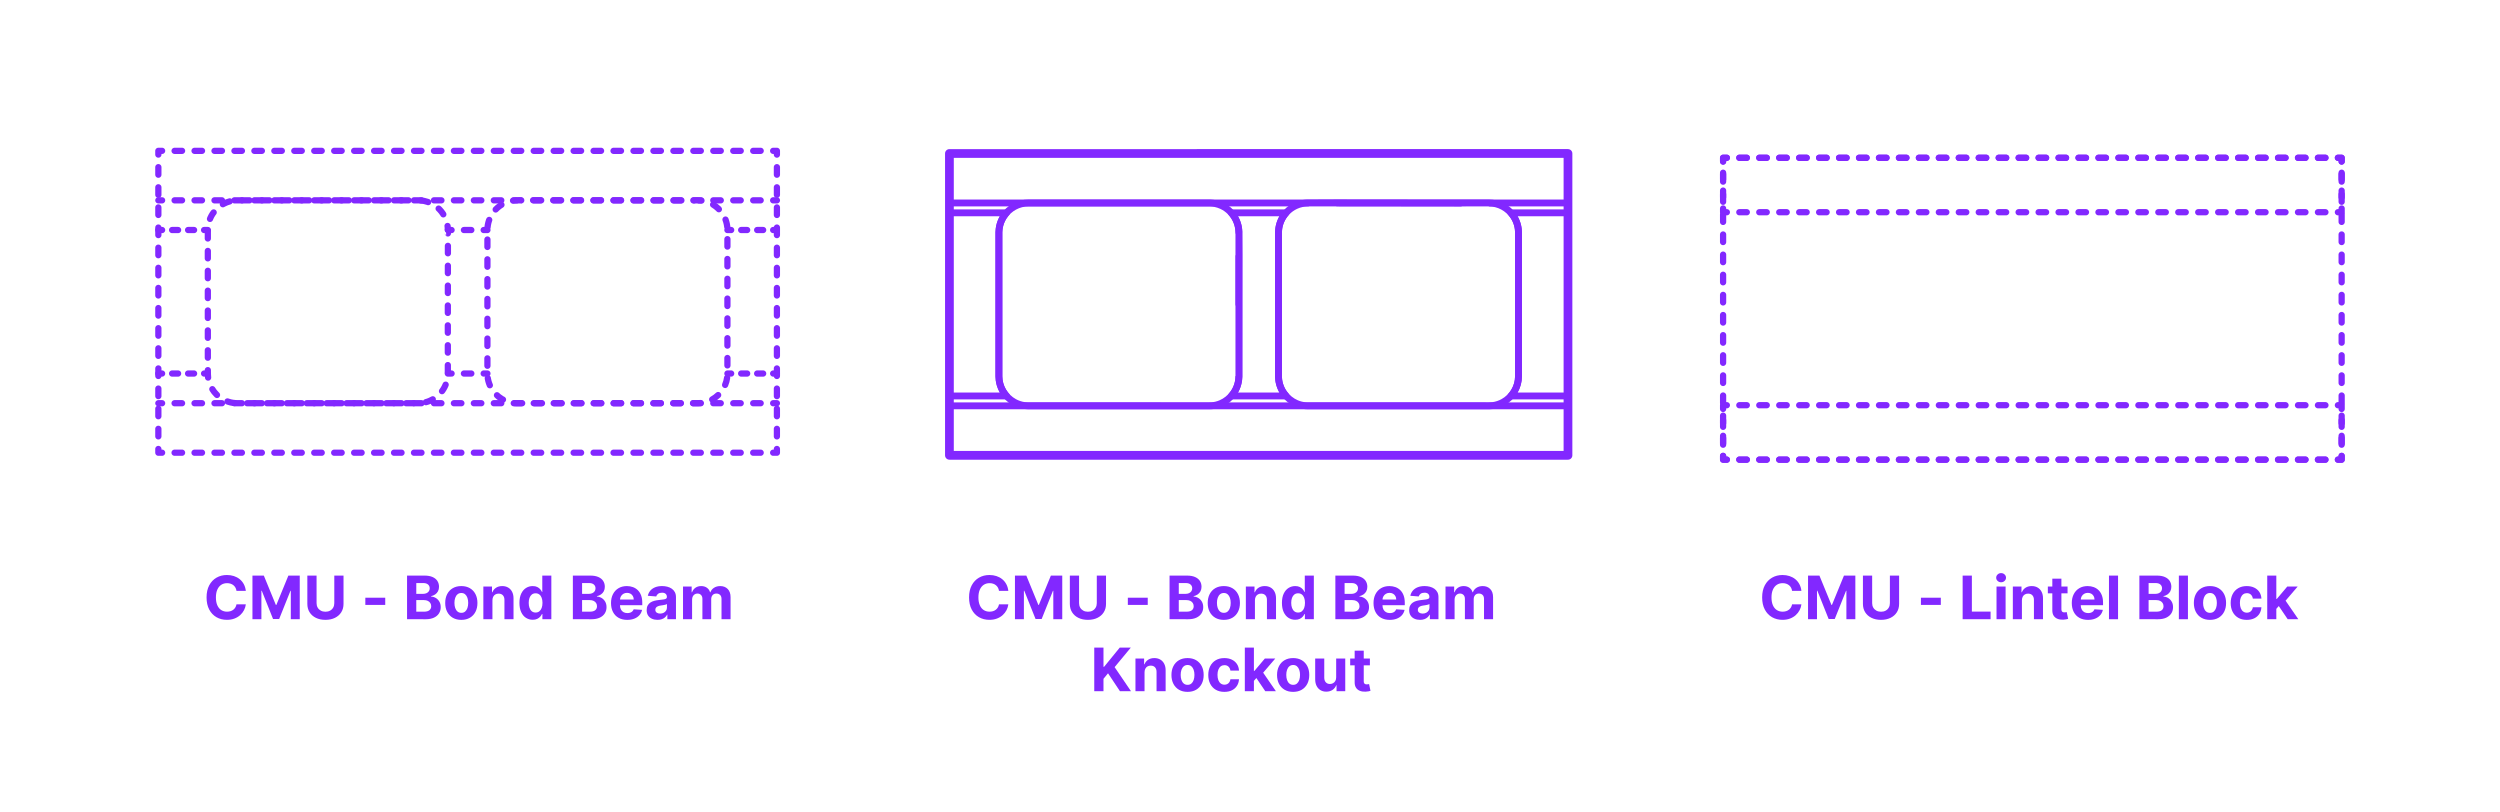 <?xml version="1.0" encoding="utf-8"?>
<!-- Generator: Adobe Illustrator 27.5.0, SVG Export Plug-In . SVG Version: 6.00 Build 0)  -->
<!DOCTYPE svg PUBLIC "-//W3C//DTD SVG 1.1//EN" "http://www.w3.org/Graphics/SVG/1.1/DTD/svg11.dtd">
<svg version="1.1" xmlns:x="http://ns.adobe.com/Extensibility/1.0/" xmlns:i="http://ns.adobe.com/AdobeIllustrator/10.0/" xmlns:graph="http://ns.adobe.com/Graphs/1.0/"
	 xmlns="http://www.w3.org/2000/svg" xmlns:xlink="http://www.w3.org/1999/xlink" x="0px" y="0px" width="1000px" height="325px"
	 viewBox="0 0 1000 325" enable-background="new 0 0 1000 325" xml:space="preserve">
<g id="FILL-BACKGROUND">
	<rect x="0" y="0" fill="#FFFFFF" width="1000" height="325"/>
</g>
<g id="N-TEXT">
	<g id="MTEXT_00000135651350706816095720000000661431915504655256_">
		<g>
			<g>
				<g>
					<path fill="#8228FF" d="M98.331,236.348h-3.733c-0.068-0.483-0.208-0.913-0.417-1.291c-0.21-0.378-0.48-0.7-0.81-0.967
						c-0.33-0.267-0.709-0.472-1.138-0.614c-0.429-0.142-0.894-0.213-1.394-0.213c-0.903,0-1.69,0.223-2.361,0.669
						c-0.67,0.446-1.19,1.094-1.56,1.943c-0.37,0.85-0.554,1.879-0.554,3.09c0,1.244,0.186,2.29,0.558,3.136
						s0.894,1.486,1.564,1.917c0.67,0.432,1.446,0.648,2.327,0.648c0.495,0,0.953-0.065,1.376-0.196
						c0.423-0.13,0.8-0.322,1.129-0.575s0.604-0.561,0.822-0.925c0.219-0.363,0.371-0.778,0.456-1.244l3.733,0.017
						c-0.097,0.801-0.336,1.572-0.72,2.314c-0.383,0.741-0.897,1.403-1.542,1.986c-0.645,0.582-1.412,1.042-2.301,1.38
						s-1.894,0.507-3.013,0.507c-1.557,0-2.947-0.353-4.172-1.057c-1.225-0.704-2.19-1.724-2.897-3.06
						c-0.708-1.335-1.061-2.952-1.061-4.849c0-1.904,0.358-3.523,1.074-4.858c0.716-1.335,1.688-2.354,2.915-3.055
						c1.228-0.702,2.608-1.053,4.142-1.053c1.011,0,1.95,0.142,2.817,0.426c0.866,0.284,1.635,0.698,2.305,1.24
						s1.217,1.206,1.641,1.99C97.94,234.439,98.211,235.337,98.331,236.348z"/>
					<path fill="#8228FF" d="M100.981,230.237h4.551l4.807,11.728h0.205l4.807-11.728h4.551v17.455h-3.58v-11.361h-0.145
						l-4.517,11.275h-2.438l-4.517-11.318h-0.145v11.403h-3.58V230.237z"/>
					<path fill="#8228FF" d="M133.717,230.237h3.69v11.335c0,1.272-0.303,2.386-0.908,3.341s-1.45,1.697-2.536,2.229
						s-2.35,0.797-3.792,0.797c-1.449,0-2.716-0.266-3.801-0.797s-1.929-1.274-2.531-2.229s-0.903-2.068-0.903-3.341v-11.335h3.69
						v11.02c0,0.665,0.146,1.256,0.439,1.772c0.292,0.517,0.706,0.923,1.24,1.219c0.534,0.296,1.156,0.443,1.867,0.443
						c0.716,0,1.339-0.147,1.871-0.443c0.531-0.295,0.943-0.702,1.236-1.219c0.292-0.517,0.439-1.108,0.439-1.772V230.237z"/>
					<path fill="#8228FF" d="M154.094,239.084v2.881h-7.96v-2.881H154.094z"/>
					<path fill="#8228FF" d="M162.822,247.692v-17.455h6.989c1.284,0,2.355,0.19,3.213,0.571c0.858,0.38,1.503,0.907,1.935,1.581
						s0.648,1.448,0.648,2.323c0,0.682-0.137,1.28-0.409,1.794c-0.273,0.514-0.646,0.935-1.121,1.261
						c-0.475,0.327-1.016,0.558-1.624,0.695v0.17c0.665,0.028,1.288,0.216,1.871,0.562c0.582,0.347,1.055,0.831,1.419,1.453
						s0.545,1.362,0.545,2.22c0,0.926-0.229,1.751-0.686,2.476c-0.458,0.725-1.132,1.297-2.024,1.717
						c-0.892,0.421-1.992,0.631-3.298,0.631H162.822z M166.512,237.542h2.736c0.505,0,0.956-0.09,1.351-0.269
						c0.395-0.179,0.708-0.433,0.938-0.763s0.345-0.725,0.345-1.185c0-0.63-0.223-1.139-0.669-1.525
						c-0.446-0.386-1.078-0.58-1.896-0.58h-2.804V237.542z M166.512,244.675h3.008c1.028,0,1.778-0.197,2.25-0.592
						s0.708-0.922,0.708-1.581c0-0.483-0.117-0.909-0.35-1.278c-0.233-0.369-0.564-0.659-0.993-0.869
						c-0.429-0.21-0.939-0.315-1.53-0.315h-3.094V244.675z"/>
					<path fill="#8228FF" d="M184.529,247.948c-1.324,0-2.467-0.283-3.431-0.848c-0.963-0.565-1.706-1.355-2.229-2.369
						c-0.523-1.015-0.784-2.192-0.784-3.533c0-1.353,0.261-2.536,0.784-3.55c0.522-1.014,1.266-1.804,2.229-2.37
						c0.963-0.565,2.106-0.848,3.431-0.848c1.324,0,2.467,0.283,3.43,0.848c0.963,0.565,1.706,1.355,2.229,2.37
						c0.522,1.014,0.784,2.197,0.784,3.55c0,1.341-0.261,2.518-0.784,3.533c-0.523,1.014-1.266,1.804-2.229,2.369
						C186.996,247.665,185.853,247.948,184.529,247.948z M184.546,245.135c0.602,0,1.105-0.172,1.508-0.516s0.709-0.814,0.916-1.411
						c0.208-0.597,0.312-1.275,0.312-2.037c0-0.761-0.104-1.44-0.312-2.037c-0.207-0.597-0.513-1.068-0.916-1.415
						c-0.403-0.346-0.906-0.52-1.508-0.52c-0.608,0-1.118,0.174-1.53,0.52c-0.412,0.347-0.722,0.818-0.929,1.415
						c-0.208,0.596-0.311,1.275-0.311,2.037c0,0.762,0.104,1.44,0.311,2.037s0.517,1.067,0.929,1.411
						C183.428,244.963,183.938,245.135,184.546,245.135z"/>
					<path fill="#8228FF" d="M196.972,240.124v7.568h-3.631v-13.091h3.46v2.31h0.153c0.29-0.761,0.775-1.365,1.458-1.811
						c0.682-0.446,1.508-0.669,2.48-0.669c0.909,0,1.702,0.199,2.378,0.597c0.676,0.397,1.202,0.964,1.577,1.7
						s0.562,1.612,0.562,2.629v8.335h-3.631v-7.688c0.006-0.801-0.199-1.428-0.613-1.879c-0.415-0.452-0.986-0.677-1.713-0.677
						c-0.489,0-0.919,0.105-1.291,0.315c-0.372,0.21-0.662,0.516-0.87,0.917C197.084,239.08,196.978,239.561,196.972,240.124z"/>
					<path fill="#8228FF" d="M213.088,247.905c-0.995,0-1.894-0.257-2.698-0.771s-1.44-1.273-1.909-2.276
						c-0.469-1.002-0.703-2.234-0.703-3.694c0-1.5,0.242-2.749,0.725-3.746c0.483-0.998,1.126-1.745,1.93-2.242
						c0.804-0.497,1.686-0.746,2.646-0.746c0.733,0,1.345,0.124,1.837,0.371c0.491,0.247,0.889,0.554,1.193,0.92
						c0.304,0.367,0.536,0.726,0.695,1.078h0.111v-6.562h3.622v17.455h-3.58v-2.097h-0.153c-0.17,0.364-0.411,0.723-0.72,1.078
						c-0.31,0.355-0.71,0.649-1.202,0.882C214.391,247.789,213.792,247.905,213.088,247.905z M214.239,245.016
						c0.585,0,1.081-0.16,1.487-0.481c0.406-0.321,0.719-0.771,0.938-1.351c0.219-0.58,0.328-1.259,0.328-2.037
						s-0.108-1.455-0.324-2.028c-0.216-0.574-0.528-1.017-0.938-1.33c-0.409-0.312-0.906-0.469-1.491-0.469
						c-0.597,0-1.1,0.162-1.509,0.486c-0.409,0.324-0.719,0.772-0.929,1.347c-0.21,0.574-0.315,1.238-0.315,1.994
						c0,0.761,0.106,1.433,0.32,2.016c0.213,0.583,0.522,1.037,0.929,1.364S213.642,245.016,214.239,245.016z"/>
					<path fill="#8228FF" d="M229.145,247.692v-17.455h6.989c1.284,0,2.355,0.19,3.213,0.571c0.858,0.38,1.503,0.907,1.935,1.581
						s0.648,1.448,0.648,2.323c0,0.682-0.137,1.28-0.409,1.794c-0.273,0.514-0.646,0.935-1.121,1.261
						c-0.475,0.327-1.016,0.558-1.624,0.695v0.17c0.665,0.028,1.288,0.216,1.871,0.562c0.582,0.347,1.055,0.831,1.419,1.453
						s0.545,1.362,0.545,2.22c0,0.926-0.229,1.751-0.686,2.476c-0.458,0.725-1.132,1.297-2.024,1.717
						c-0.892,0.421-1.992,0.631-3.298,0.631H229.145z M232.835,237.542h2.736c0.505,0,0.956-0.09,1.351-0.269
						c0.395-0.179,0.708-0.433,0.938-0.763s0.345-0.725,0.345-1.185c0-0.63-0.223-1.139-0.669-1.525
						c-0.446-0.386-1.078-0.58-1.896-0.58h-2.804V237.542z M232.835,244.675h3.008c1.028,0,1.778-0.197,2.25-0.592
						s0.708-0.922,0.708-1.581c0-0.483-0.117-0.909-0.35-1.278c-0.233-0.369-0.564-0.659-0.993-0.869
						c-0.429-0.21-0.939-0.315-1.53-0.315h-3.094V244.675z"/>
					<path fill="#8228FF" d="M250.903,247.948c-1.346,0-2.504-0.274-3.473-0.823s-1.715-1.327-2.237-2.335
						c-0.523-1.009-0.784-2.203-0.784-3.584c0-1.347,0.261-2.528,0.784-3.545c0.522-1.017,1.26-1.81,2.211-2.378
						c0.952-0.568,2.07-0.852,3.354-0.852c0.863,0,1.669,0.138,2.416,0.413c0.747,0.276,1.4,0.689,1.96,1.24
						c0.56,0.551,0.996,1.243,1.308,2.075c0.312,0.833,0.469,1.806,0.469,2.919v0.997h-11.054v-2.25h7.637
						c0-0.522-0.114-0.985-0.341-1.389c-0.227-0.403-0.541-0.72-0.941-0.95c-0.401-0.23-0.865-0.345-1.394-0.345
						c-0.551,0-1.039,0.126-1.462,0.379s-0.754,0.591-0.993,1.014s-0.361,0.894-0.367,1.411v2.139c0,0.647,0.121,1.208,0.362,1.679
						c0.242,0.472,0.584,0.835,1.027,1.091c0.443,0.255,0.968,0.383,1.577,0.383c0.403,0,0.772-0.057,1.108-0.17
						c0.335-0.114,0.622-0.284,0.861-0.511c0.238-0.228,0.42-0.506,0.545-0.835l3.358,0.222c-0.17,0.807-0.519,1.51-1.044,2.109
						c-0.526,0.6-1.202,1.065-2.029,1.398C252.936,247.781,251.982,247.948,250.903,247.948z"/>
					<path fill="#8228FF" d="M263.014,247.939c-0.835,0-1.58-0.146-2.233-0.439s-1.169-0.727-1.547-1.304s-0.566-1.297-0.566-2.161
						c0-0.727,0.133-1.338,0.4-1.833c0.267-0.494,0.631-0.892,1.091-1.193c0.46-0.301,0.984-0.529,1.572-0.682
						c0.588-0.153,1.206-0.261,1.854-0.324c0.761-0.08,1.375-0.155,1.841-0.226c0.466-0.071,0.804-0.177,1.014-0.319
						c0.21-0.142,0.315-0.352,0.315-0.631v-0.051c0-0.54-0.169-0.958-0.507-1.253c-0.338-0.295-0.817-0.443-1.436-0.443
						c-0.653,0-1.173,0.144-1.56,0.431c-0.386,0.287-0.642,0.646-0.767,1.078l-3.358-0.273c0.17-0.795,0.506-1.484,1.006-2.067
						c0.5-0.582,1.146-1.031,1.939-1.347c0.792-0.315,1.711-0.473,2.757-0.473c0.728,0,1.425,0.085,2.092,0.255
						s1.262,0.435,1.781,0.793c0.52,0.358,0.931,0.817,1.231,1.376c0.301,0.56,0.452,1.229,0.452,2.007v8.83h-3.443v-1.815h-0.103
						c-0.21,0.409-0.491,0.769-0.844,1.078c-0.352,0.31-0.775,0.551-1.27,0.725C264.232,247.853,263.662,247.939,263.014,247.939z
						 M264.054,245.434c0.534,0,1.005-0.107,1.415-0.32s0.73-0.501,0.963-0.865c0.233-0.363,0.349-0.775,0.349-1.236v-1.389
						c-0.114,0.074-0.269,0.141-0.464,0.201c-0.196,0.06-0.417,0.113-0.661,0.162s-0.489,0.091-0.733,0.128s-0.466,0.07-0.665,0.098
						c-0.426,0.062-0.798,0.162-1.117,0.298c-0.318,0.136-0.565,0.319-0.741,0.549c-0.176,0.23-0.264,0.516-0.264,0.857
						c0,0.494,0.18,0.871,0.541,1.129C263.038,245.304,263.497,245.434,264.054,245.434z"/>
					<path fill="#8228FF" d="M273.207,247.692v-13.091h3.46v2.31h0.153c0.273-0.767,0.727-1.372,1.364-1.815
						c0.636-0.443,1.397-0.665,2.284-0.665c0.897,0,1.662,0.223,2.292,0.669c0.63,0.446,1.051,1.05,1.261,1.811h0.136
						c0.267-0.75,0.751-1.351,1.453-1.803s1.533-0.677,2.493-0.677c1.222,0,2.214,0.388,2.979,1.163
						c0.764,0.776,1.146,1.874,1.146,3.294v8.804h-3.622v-8.088c0-0.728-0.193-1.273-0.58-1.637
						c-0.387-0.363-0.87-0.545-1.449-0.545c-0.659,0-1.173,0.209-1.542,0.626s-0.554,0.967-0.554,1.649v7.994h-3.52v-8.165
						c0-0.642-0.183-1.154-0.55-1.534c-0.366-0.381-0.848-0.571-1.444-0.571c-0.404,0-0.766,0.101-1.087,0.303
						s-0.575,0.483-0.763,0.844s-0.281,0.783-0.281,1.266v7.858H273.207z"/>
				</g>
			</g>
		</g>
	</g>
	<g id="MTEXT_00000136381657153148203640000004613477790555317911_">
		<g>
			<g>
				<g>
					<path fill="#8228FF" d="M720.566,236.348h-3.733c-0.068-0.483-0.208-0.913-0.417-1.291c-0.21-0.378-0.48-0.7-0.81-0.967
						c-0.33-0.267-0.709-0.472-1.138-0.614c-0.429-0.142-0.894-0.213-1.394-0.213c-0.903,0-1.69,0.223-2.361,0.669
						c-0.67,0.446-1.19,1.094-1.56,1.943c-0.37,0.85-0.554,1.879-0.554,3.09c0,1.244,0.186,2.29,0.558,3.136
						s0.894,1.486,1.564,1.917c0.67,0.432,1.446,0.648,2.327,0.648c0.495,0,0.953-0.065,1.376-0.196
						c0.423-0.13,0.8-0.322,1.129-0.575s0.604-0.561,0.822-0.925c0.219-0.363,0.371-0.778,0.456-1.244l3.733,0.017
						c-0.097,0.801-0.336,1.572-0.72,2.314c-0.383,0.741-0.897,1.403-1.542,1.986c-0.645,0.582-1.412,1.042-2.301,1.38
						s-1.894,0.507-3.013,0.507c-1.557,0-2.947-0.353-4.172-1.057c-1.225-0.704-2.19-1.724-2.897-3.06
						c-0.708-1.335-1.061-2.952-1.061-4.849c0-1.904,0.358-3.523,1.074-4.858c0.716-1.335,1.688-2.354,2.915-3.055
						c1.228-0.702,2.608-1.053,4.142-1.053c1.011,0,1.95,0.142,2.817,0.426c0.866,0.284,1.635,0.698,2.305,1.24
						s1.217,1.206,1.641,1.99C720.176,234.439,720.447,235.337,720.566,236.348z"/>
					<path fill="#8228FF" d="M723.217,230.237h4.551l4.807,11.728h0.205l4.807-11.728h4.551v17.455h-3.58v-11.361h-0.145
						l-4.517,11.275h-2.438l-4.517-11.318h-0.145v11.403h-3.58V230.237z"/>
					<path fill="#8228FF" d="M755.953,230.237h3.69v11.335c0,1.272-0.303,2.386-0.908,3.341s-1.45,1.697-2.536,2.229
						s-2.35,0.797-3.792,0.797c-1.449,0-2.716-0.266-3.801-0.797s-1.929-1.274-2.531-2.229s-0.903-2.068-0.903-3.341v-11.335h3.69
						v11.02c0,0.665,0.146,1.256,0.439,1.772c0.292,0.517,0.706,0.923,1.24,1.219c0.534,0.296,1.156,0.443,1.867,0.443
						c0.716,0,1.339-0.147,1.871-0.443c0.531-0.295,0.943-0.702,1.236-1.219c0.292-0.517,0.439-1.108,0.439-1.772V230.237z"/>
					<path fill="#8228FF" d="M776.33,239.084v2.881h-7.96v-2.881H776.33z"/>
					<path fill="#8228FF" d="M785.058,247.692v-17.455h3.69v14.412h7.483v3.042H785.058z"/>
					<path fill="#8228FF" d="M800.44,232.914c-0.54,0-1.003-0.179-1.389-0.537c-0.387-0.358-0.58-0.79-0.58-1.295
						c0-0.505,0.193-0.939,0.58-1.3c0.386-0.361,0.847-0.541,1.381-0.541c0.545,0,1.01,0.179,1.393,0.537
						c0.384,0.358,0.576,0.79,0.576,1.295c0,0.505-0.192,0.939-0.576,1.299C801.442,232.733,800.98,232.914,800.44,232.914z
						 M798.608,247.692v-13.091h3.631v13.091H798.608z"/>
					<path fill="#8228FF" d="M808.767,240.124v7.568h-3.631v-13.091h3.46v2.31h0.153c0.29-0.761,0.775-1.365,1.458-1.811
						c0.682-0.446,1.508-0.669,2.48-0.669c0.909,0,1.702,0.199,2.378,0.597c0.676,0.397,1.202,0.964,1.577,1.7
						s0.562,1.612,0.562,2.629v8.335h-3.631v-7.688c0.006-0.801-0.199-1.428-0.613-1.879c-0.415-0.452-0.986-0.677-1.713-0.677
						c-0.489,0-0.919,0.105-1.291,0.315c-0.372,0.21-0.662,0.516-0.87,0.917C808.879,239.08,808.772,239.561,808.767,240.124z"/>
					<path fill="#8228FF" d="M827.022,234.601v2.727h-7.884v-2.727H827.022z M820.929,231.465h3.63v12.204
						c0,0.335,0.051,0.596,0.153,0.78c0.103,0.185,0.246,0.314,0.431,0.388s0.399,0.111,0.644,0.111c0.17,0,0.341-0.016,0.511-0.047
						s0.301-0.056,0.392-0.073l0.571,2.702c-0.182,0.057-0.438,0.124-0.767,0.201c-0.33,0.077-0.73,0.124-1.202,0.141
						c-0.875,0.034-1.641-0.083-2.297-0.35s-1.166-0.682-1.53-1.244s-0.542-1.273-0.537-2.131V231.465z"/>
					<path fill="#8228FF" d="M835.212,247.948c-1.346,0-2.504-0.274-3.473-0.823s-1.715-1.327-2.237-2.335
						c-0.523-1.009-0.784-2.203-0.784-3.584c0-1.347,0.261-2.528,0.784-3.545c0.522-1.017,1.26-1.81,2.211-2.378
						c0.952-0.568,2.07-0.852,3.354-0.852c0.863,0,1.669,0.138,2.416,0.413c0.747,0.276,1.4,0.689,1.96,1.24
						c0.56,0.551,0.996,1.243,1.308,2.075c0.312,0.833,0.469,1.806,0.469,2.919v0.997h-11.054v-2.25h7.637
						c0-0.522-0.114-0.985-0.341-1.389c-0.227-0.403-0.541-0.72-0.941-0.95c-0.401-0.23-0.865-0.345-1.394-0.345
						c-0.551,0-1.039,0.126-1.462,0.379s-0.754,0.591-0.993,1.014s-0.361,0.894-0.367,1.411v2.139c0,0.647,0.121,1.208,0.362,1.679
						c0.242,0.472,0.584,0.835,1.027,1.091c0.443,0.255,0.968,0.383,1.577,0.383c0.403,0,0.772-0.057,1.108-0.17
						c0.335-0.114,0.622-0.284,0.861-0.511c0.238-0.228,0.42-0.506,0.545-0.835l3.358,0.222c-0.17,0.807-0.519,1.51-1.044,2.109
						c-0.526,0.6-1.202,1.065-2.029,1.398C837.245,247.781,836.292,247.948,835.212,247.948z"/>
					<path fill="#8228FF" d="M847.221,230.237v17.455h-3.631v-17.455H847.221z"/>
					<path fill="#8228FF" d="M855.752,247.692v-17.455h6.989c1.284,0,2.355,0.19,3.213,0.571c0.858,0.38,1.503,0.907,1.935,1.581
						s0.648,1.448,0.648,2.323c0,0.682-0.137,1.28-0.409,1.794c-0.273,0.514-0.646,0.935-1.121,1.261
						c-0.475,0.327-1.016,0.558-1.624,0.695v0.17c0.665,0.028,1.288,0.216,1.871,0.562c0.582,0.347,1.055,0.831,1.419,1.453
						s0.545,1.362,0.545,2.22c0,0.926-0.229,1.751-0.686,2.476c-0.458,0.725-1.132,1.297-2.024,1.717
						c-0.892,0.421-1.992,0.631-3.298,0.631H855.752z M859.443,237.542h2.736c0.505,0,0.956-0.09,1.351-0.269
						c0.395-0.179,0.708-0.433,0.938-0.763s0.345-0.725,0.345-1.185c0-0.63-0.223-1.139-0.669-1.525
						c-0.446-0.386-1.078-0.58-1.896-0.58h-2.804V237.542z M859.443,244.675h3.008c1.028,0,1.778-0.197,2.25-0.592
						s0.708-0.922,0.708-1.581c0-0.483-0.117-0.909-0.35-1.278c-0.233-0.369-0.564-0.659-0.993-0.869
						c-0.429-0.21-0.939-0.315-1.53-0.315h-3.094V244.675z"/>
					<path fill="#8228FF" d="M875.175,230.237v17.455h-3.631v-17.455H875.175z"/>
					<path fill="#8228FF" d="M883.988,247.948c-1.324,0-2.467-0.283-3.431-0.848c-0.963-0.565-1.706-1.355-2.229-2.369
						c-0.523-1.015-0.784-2.192-0.784-3.533c0-1.353,0.261-2.536,0.784-3.55c0.522-1.014,1.266-1.804,2.229-2.37
						c0.963-0.565,2.106-0.848,3.431-0.848c1.324,0,2.467,0.283,3.43,0.848c0.963,0.565,1.706,1.355,2.229,2.37
						c0.522,1.014,0.784,2.197,0.784,3.55c0,1.341-0.261,2.518-0.784,3.533c-0.523,1.014-1.266,1.804-2.229,2.369
						C886.455,247.665,885.312,247.948,883.988,247.948z M884.005,245.135c0.602,0,1.105-0.172,1.508-0.516s0.709-0.814,0.916-1.411
						c0.208-0.597,0.312-1.275,0.312-2.037c0-0.761-0.104-1.44-0.312-2.037c-0.207-0.597-0.513-1.068-0.916-1.415
						c-0.403-0.346-0.906-0.52-1.508-0.52c-0.608,0-1.118,0.174-1.53,0.52c-0.412,0.347-0.722,0.818-0.929,1.415
						c-0.208,0.596-0.311,1.275-0.311,2.037c0,0.762,0.104,1.44,0.311,2.037s0.517,1.067,0.929,1.411
						C882.887,244.963,883.396,245.135,884.005,245.135z"/>
					<path fill="#8228FF" d="M898.715,247.948c-1.341,0-2.493-0.286-3.456-0.857c-0.963-0.571-1.702-1.365-2.216-2.382
						c-0.515-1.017-0.771-2.188-0.771-3.511c0-1.341,0.26-2.519,0.78-3.533s1.26-1.807,2.22-2.378
						c0.96-0.571,2.102-0.856,3.426-0.856c1.142,0,2.142,0.208,3,0.622s1.537,0.997,2.037,1.747s0.776,1.631,0.827,2.642h-3.426
						c-0.097-0.653-0.351-1.18-0.763-1.581c-0.412-0.4-0.951-0.601-1.615-0.601c-0.562,0-1.053,0.152-1.47,0.456
						c-0.417,0.304-0.743,0.746-0.976,1.326c-0.233,0.58-0.35,1.281-0.35,2.105c0,0.835,0.115,1.545,0.345,2.131
						c0.23,0.585,0.555,1.031,0.976,1.338s0.912,0.46,1.475,0.46c0.415,0,0.789-0.085,1.121-0.255
						c0.333-0.17,0.608-0.419,0.827-0.746s0.362-0.72,0.431-1.181h3.426c-0.057,1-0.328,1.879-0.814,2.638
						c-0.486,0.759-1.155,1.351-2.007,1.777C900.888,247.734,899.879,247.948,898.715,247.948z"/>
					<path fill="#8228FF" d="M906.896,247.692v-17.455h3.631v17.455H906.896z M910.187,243.925l0.008-4.355h0.528l4.193-4.969h4.167
						l-5.633,6.58h-0.861L910.187,243.925z M915.079,247.692l-3.853-5.702l2.42-2.565l5.685,8.267H915.079z"/>
				</g>
			</g>
		</g>
	</g>
	<g id="MTEXT_00000159434841662620091360000015144775680656007612_">
		<g>
			<g>
				<g>
					<path fill="#8228FF" d="M403.331,236.348h-3.733c-0.068-0.483-0.208-0.913-0.417-1.291c-0.21-0.378-0.48-0.7-0.81-0.967
						c-0.33-0.267-0.709-0.472-1.138-0.614c-0.429-0.142-0.894-0.213-1.394-0.213c-0.903,0-1.69,0.223-2.361,0.669
						c-0.67,0.446-1.19,1.094-1.56,1.943c-0.37,0.85-0.554,1.879-0.554,3.09c0,1.244,0.186,2.29,0.558,3.136
						s0.894,1.486,1.564,1.917c0.67,0.432,1.446,0.648,2.327,0.648c0.495,0,0.953-0.065,1.376-0.196
						c0.423-0.13,0.8-0.322,1.129-0.575s0.604-0.561,0.822-0.925c0.219-0.363,0.371-0.778,0.456-1.244l3.733,0.017
						c-0.097,0.801-0.336,1.572-0.72,2.314c-0.383,0.741-0.897,1.403-1.542,1.986c-0.645,0.582-1.412,1.042-2.301,1.38
						s-1.894,0.507-3.013,0.507c-1.557,0-2.947-0.353-4.172-1.057c-1.225-0.704-2.19-1.724-2.897-3.06
						c-0.708-1.335-1.061-2.952-1.061-4.849c0-1.904,0.358-3.523,1.074-4.858c0.716-1.335,1.688-2.354,2.915-3.055
						c1.228-0.702,2.608-1.053,4.142-1.053c1.011,0,1.95,0.142,2.817,0.426c0.866,0.284,1.635,0.698,2.305,1.24
						s1.217,1.206,1.641,1.99C402.94,234.439,403.211,235.337,403.331,236.348z"/>
					<path fill="#8228FF" d="M405.981,230.237h4.551l4.807,11.728h0.205l4.807-11.728h4.551v17.455h-3.58v-11.361h-0.145
						l-4.517,11.275h-2.438l-4.517-11.318h-0.145v11.403h-3.58V230.237z"/>
					<path fill="#8228FF" d="M438.717,230.237h3.69v11.335c0,1.272-0.303,2.386-0.908,3.341s-1.45,1.697-2.536,2.229
						s-2.35,0.797-3.792,0.797c-1.449,0-2.716-0.266-3.801-0.797s-1.929-1.274-2.531-2.229s-0.903-2.068-0.903-3.341v-11.335h3.69
						v11.02c0,0.665,0.146,1.256,0.439,1.772c0.292,0.517,0.706,0.923,1.24,1.219c0.534,0.296,1.156,0.443,1.867,0.443
						c0.716,0,1.339-0.147,1.871-0.443c0.531-0.295,0.943-0.702,1.236-1.219c0.292-0.517,0.439-1.108,0.439-1.772V230.237z"/>
					<path fill="#8228FF" d="M459.094,239.084v2.881h-7.96v-2.881H459.094z"/>
					<path fill="#8228FF" d="M467.822,247.692v-17.455h6.989c1.284,0,2.355,0.19,3.213,0.571c0.858,0.38,1.503,0.907,1.935,1.581
						s0.648,1.448,0.648,2.323c0,0.682-0.137,1.28-0.409,1.794c-0.273,0.514-0.646,0.935-1.121,1.261
						c-0.475,0.327-1.016,0.558-1.624,0.695v0.17c0.665,0.028,1.288,0.216,1.871,0.562c0.582,0.347,1.055,0.831,1.419,1.453
						s0.545,1.362,0.545,2.22c0,0.926-0.229,1.751-0.686,2.476c-0.458,0.725-1.132,1.297-2.024,1.717
						c-0.892,0.421-1.992,0.631-3.298,0.631H467.822z M471.512,237.542h2.736c0.505,0,0.956-0.09,1.351-0.269
						c0.395-0.179,0.708-0.433,0.938-0.763s0.345-0.725,0.345-1.185c0-0.63-0.223-1.139-0.669-1.525
						c-0.446-0.386-1.078-0.58-1.896-0.58h-2.804V237.542z M471.512,244.675h3.008c1.028,0,1.778-0.197,2.25-0.592
						s0.708-0.922,0.708-1.581c0-0.483-0.117-0.909-0.35-1.278c-0.233-0.369-0.564-0.659-0.993-0.869
						c-0.429-0.21-0.939-0.315-1.53-0.315h-3.094V244.675z"/>
					<path fill="#8228FF" d="M489.529,247.948c-1.324,0-2.467-0.283-3.431-0.848c-0.963-0.565-1.706-1.355-2.229-2.369
						c-0.523-1.015-0.784-2.192-0.784-3.533c0-1.353,0.261-2.536,0.784-3.55c0.522-1.014,1.266-1.804,2.229-2.37
						c0.963-0.565,2.106-0.848,3.431-0.848c1.324,0,2.467,0.283,3.43,0.848c0.963,0.565,1.706,1.355,2.229,2.37
						c0.522,1.014,0.784,2.197,0.784,3.55c0,1.341-0.261,2.518-0.784,3.533c-0.523,1.014-1.266,1.804-2.229,2.369
						C491.996,247.665,490.853,247.948,489.529,247.948z M489.546,245.135c0.602,0,1.105-0.172,1.508-0.516s0.709-0.814,0.916-1.411
						c0.208-0.597,0.312-1.275,0.312-2.037c0-0.761-0.104-1.44-0.312-2.037c-0.207-0.597-0.513-1.068-0.916-1.415
						c-0.403-0.346-0.906-0.52-1.508-0.52c-0.608,0-1.118,0.174-1.53,0.52c-0.412,0.347-0.722,0.818-0.929,1.415
						c-0.208,0.596-0.311,1.275-0.311,2.037c0,0.762,0.104,1.44,0.311,2.037s0.517,1.067,0.929,1.411
						C488.428,244.963,488.938,245.135,489.546,245.135z"/>
					<path fill="#8228FF" d="M501.972,240.124v7.568h-3.631v-13.091h3.46v2.31h0.153c0.29-0.761,0.775-1.365,1.458-1.811
						c0.682-0.446,1.508-0.669,2.48-0.669c0.909,0,1.702,0.199,2.378,0.597c0.676,0.397,1.202,0.964,1.577,1.7
						s0.562,1.612,0.562,2.629v8.335h-3.631v-7.688c0.006-0.801-0.199-1.428-0.613-1.879c-0.415-0.452-0.986-0.677-1.713-0.677
						c-0.489,0-0.919,0.105-1.291,0.315c-0.372,0.21-0.662,0.516-0.87,0.917C502.084,239.08,501.978,239.561,501.972,240.124z"/>
					<path fill="#8228FF" d="M518.088,247.905c-0.995,0-1.894-0.257-2.698-0.771s-1.44-1.273-1.909-2.276
						c-0.469-1.002-0.703-2.234-0.703-3.694c0-1.5,0.242-2.749,0.725-3.746c0.483-0.998,1.126-1.745,1.93-2.242
						c0.804-0.497,1.686-0.746,2.646-0.746c0.733,0,1.345,0.124,1.837,0.371c0.491,0.247,0.889,0.554,1.193,0.92
						c0.304,0.367,0.536,0.726,0.695,1.078h0.111v-6.562h3.622v17.455h-3.58v-2.097h-0.153c-0.17,0.364-0.411,0.723-0.72,1.078
						c-0.31,0.355-0.71,0.649-1.202,0.882C519.391,247.789,518.792,247.905,518.088,247.905z M519.239,245.016
						c0.585,0,1.081-0.16,1.487-0.481c0.406-0.321,0.719-0.771,0.938-1.351c0.219-0.58,0.328-1.259,0.328-2.037
						s-0.108-1.455-0.324-2.028c-0.216-0.574-0.528-1.017-0.938-1.33c-0.409-0.312-0.906-0.469-1.491-0.469
						c-0.597,0-1.1,0.162-1.509,0.486c-0.409,0.324-0.719,0.772-0.929,1.347c-0.21,0.574-0.315,1.238-0.315,1.994
						c0,0.761,0.106,1.433,0.32,2.016c0.213,0.583,0.522,1.037,0.929,1.364S518.642,245.016,519.239,245.016z"/>
					<path fill="#8228FF" d="M534.145,247.692v-17.455h6.989c1.284,0,2.355,0.19,3.213,0.571c0.858,0.38,1.503,0.907,1.935,1.581
						s0.648,1.448,0.648,2.323c0,0.682-0.137,1.28-0.409,1.794c-0.273,0.514-0.646,0.935-1.121,1.261
						c-0.475,0.327-1.016,0.558-1.624,0.695v0.17c0.665,0.028,1.288,0.216,1.871,0.562c0.582,0.347,1.055,0.831,1.419,1.453
						s0.545,1.362,0.545,2.22c0,0.926-0.229,1.751-0.686,2.476c-0.458,0.725-1.132,1.297-2.024,1.717
						c-0.892,0.421-1.992,0.631-3.298,0.631H534.145z M537.835,237.542h2.736c0.505,0,0.956-0.09,1.351-0.269
						c0.395-0.179,0.708-0.433,0.938-0.763s0.345-0.725,0.345-1.185c0-0.63-0.223-1.139-0.669-1.525
						c-0.446-0.386-1.078-0.58-1.896-0.58h-2.804V237.542z M537.835,244.675h3.008c1.028,0,1.778-0.197,2.25-0.592
						s0.708-0.922,0.708-1.581c0-0.483-0.117-0.909-0.35-1.278c-0.233-0.369-0.564-0.659-0.993-0.869
						c-0.429-0.21-0.939-0.315-1.53-0.315h-3.094V244.675z"/>
					<path fill="#8228FF" d="M555.903,247.948c-1.346,0-2.504-0.274-3.473-0.823s-1.715-1.327-2.237-2.335
						c-0.523-1.009-0.784-2.203-0.784-3.584c0-1.347,0.261-2.528,0.784-3.545c0.522-1.017,1.26-1.81,2.211-2.378
						c0.952-0.568,2.07-0.852,3.354-0.852c0.863,0,1.669,0.138,2.416,0.413c0.747,0.276,1.4,0.689,1.96,1.24
						c0.56,0.551,0.996,1.243,1.308,2.075c0.312,0.833,0.469,1.806,0.469,2.919v0.997h-11.054v-2.25h7.637
						c0-0.522-0.114-0.985-0.341-1.389c-0.227-0.403-0.541-0.72-0.941-0.95c-0.401-0.23-0.865-0.345-1.394-0.345
						c-0.551,0-1.039,0.126-1.462,0.379s-0.754,0.591-0.993,1.014s-0.361,0.894-0.367,1.411v2.139c0,0.647,0.121,1.208,0.362,1.679
						c0.242,0.472,0.584,0.835,1.027,1.091c0.443,0.255,0.968,0.383,1.577,0.383c0.403,0,0.772-0.057,1.108-0.17
						c0.335-0.114,0.622-0.284,0.861-0.511c0.238-0.228,0.42-0.506,0.545-0.835l3.358,0.222c-0.17,0.807-0.519,1.51-1.044,2.109
						c-0.526,0.6-1.202,1.065-2.029,1.398C557.936,247.781,556.982,247.948,555.903,247.948z"/>
					<path fill="#8228FF" d="M568.014,247.939c-0.835,0-1.58-0.146-2.233-0.439s-1.169-0.727-1.547-1.304s-0.566-1.297-0.566-2.161
						c0-0.727,0.133-1.338,0.4-1.833c0.267-0.494,0.631-0.892,1.091-1.193c0.46-0.301,0.984-0.529,1.572-0.682
						c0.588-0.153,1.206-0.261,1.854-0.324c0.761-0.08,1.375-0.155,1.841-0.226c0.466-0.071,0.804-0.177,1.014-0.319
						c0.21-0.142,0.315-0.352,0.315-0.631v-0.051c0-0.54-0.169-0.958-0.507-1.253c-0.338-0.295-0.817-0.443-1.436-0.443
						c-0.653,0-1.173,0.144-1.56,0.431c-0.386,0.287-0.642,0.646-0.767,1.078l-3.358-0.273c0.17-0.795,0.506-1.484,1.006-2.067
						c0.5-0.582,1.146-1.031,1.939-1.347c0.792-0.315,1.711-0.473,2.757-0.473c0.728,0,1.425,0.085,2.092,0.255
						s1.262,0.435,1.781,0.793c0.52,0.358,0.931,0.817,1.231,1.376c0.301,0.56,0.452,1.229,0.452,2.007v8.83h-3.443v-1.815h-0.103
						c-0.21,0.409-0.491,0.769-0.844,1.078c-0.352,0.31-0.775,0.551-1.27,0.725C569.232,247.853,568.662,247.939,568.014,247.939z
						 M569.054,245.434c0.534,0,1.005-0.107,1.415-0.32s0.73-0.501,0.963-0.865c0.233-0.363,0.349-0.775,0.349-1.236v-1.389
						c-0.114,0.074-0.269,0.141-0.464,0.201c-0.196,0.06-0.417,0.113-0.661,0.162s-0.489,0.091-0.733,0.128s-0.466,0.07-0.665,0.098
						c-0.426,0.062-0.798,0.162-1.117,0.298c-0.318,0.136-0.565,0.319-0.741,0.549c-0.176,0.23-0.264,0.516-0.264,0.857
						c0,0.494,0.18,0.871,0.541,1.129C568.038,245.304,568.497,245.434,569.054,245.434z"/>
					<path fill="#8228FF" d="M578.207,247.692v-13.091h3.46v2.31h0.153c0.273-0.767,0.727-1.372,1.364-1.815
						c0.636-0.443,1.397-0.665,2.284-0.665c0.897,0,1.662,0.223,2.292,0.669c0.63,0.446,1.051,1.05,1.261,1.811h0.136
						c0.267-0.75,0.751-1.351,1.453-1.803s1.533-0.677,2.493-0.677c1.222,0,2.214,0.388,2.979,1.163
						c0.764,0.776,1.146,1.874,1.146,3.294v8.804h-3.622v-8.088c0-0.728-0.193-1.273-0.58-1.637
						c-0.387-0.363-0.87-0.545-1.449-0.545c-0.659,0-1.173,0.209-1.542,0.626s-0.554,0.967-0.554,1.649v7.994h-3.52v-8.165
						c0-0.642-0.183-1.154-0.55-1.534c-0.366-0.381-0.848-0.571-1.444-0.571c-0.404,0-0.766,0.101-1.087,0.303
						s-0.575,0.483-0.763,0.844s-0.281,0.783-0.281,1.266v7.858H578.207z"/>
					<path fill="#8228FF" d="M437.702,276.492v-17.455h3.69v7.696h0.23l6.281-7.696h4.423l-6.478,7.815l6.554,9.639h-4.415
						l-4.781-7.176l-1.815,2.216v4.96H437.702z"/>
					<path fill="#8228FF" d="M457.815,268.923v7.568h-3.631v-13.091h3.46v2.31h0.153c0.29-0.761,0.775-1.365,1.458-1.811
						c0.682-0.446,1.508-0.669,2.48-0.669c0.909,0,1.702,0.199,2.378,0.597c0.676,0.397,1.202,0.964,1.577,1.7
						s0.562,1.612,0.562,2.629v8.335h-3.631v-7.688c0.006-0.801-0.199-1.428-0.613-1.879c-0.415-0.452-0.986-0.677-1.713-0.677
						c-0.489,0-0.919,0.105-1.291,0.315c-0.372,0.21-0.662,0.516-0.87,0.917C457.928,267.879,457.821,268.361,457.815,268.923z"/>
					<path fill="#8228FF" d="M475.023,276.748c-1.324,0-2.467-0.283-3.431-0.848c-0.963-0.565-1.706-1.355-2.229-2.369
						c-0.523-1.015-0.784-2.192-0.784-3.533c0-1.353,0.261-2.536,0.784-3.55c0.522-1.014,1.266-1.804,2.229-2.37
						c0.963-0.565,2.106-0.848,3.431-0.848c1.324,0,2.467,0.283,3.43,0.848c0.963,0.565,1.706,1.355,2.229,2.37
						c0.522,1.014,0.784,2.197,0.784,3.55c0,1.341-0.261,2.518-0.784,3.533c-0.523,1.014-1.266,1.804-2.229,2.369
						C477.49,276.465,476.347,276.748,475.023,276.748z M475.04,273.935c0.602,0,1.105-0.172,1.508-0.516s0.709-0.814,0.916-1.411
						c0.208-0.597,0.312-1.275,0.312-2.037c0-0.761-0.104-1.44-0.312-2.037c-0.207-0.597-0.513-1.068-0.916-1.415
						c-0.403-0.346-0.906-0.52-1.508-0.52c-0.608,0-1.118,0.174-1.53,0.52c-0.412,0.347-0.722,0.818-0.929,1.415
						c-0.208,0.596-0.311,1.275-0.311,2.037c0,0.762,0.104,1.44,0.311,2.037s0.517,1.067,0.929,1.411
						C473.922,273.763,474.432,273.935,475.04,273.935z"/>
					<path fill="#8228FF" d="M489.75,276.748c-1.341,0-2.493-0.286-3.456-0.857c-0.963-0.571-1.702-1.365-2.216-2.382
						c-0.515-1.017-0.771-2.188-0.771-3.511c0-1.341,0.26-2.519,0.78-3.533s1.26-1.807,2.22-2.378
						c0.96-0.571,2.102-0.856,3.426-0.856c1.142,0,2.142,0.208,3,0.622s1.537,0.997,2.037,1.747s0.776,1.631,0.827,2.642h-3.426
						c-0.097-0.653-0.351-1.18-0.763-1.581c-0.412-0.4-0.951-0.601-1.615-0.601c-0.562,0-1.053,0.152-1.47,0.456
						c-0.417,0.304-0.743,0.746-0.976,1.326c-0.233,0.58-0.35,1.281-0.35,2.105c0,0.835,0.115,1.545,0.345,2.131
						c0.23,0.585,0.555,1.031,0.976,1.338s0.912,0.46,1.475,0.46c0.415,0,0.789-0.085,1.121-0.255
						c0.333-0.17,0.608-0.419,0.827-0.746s0.362-0.72,0.431-1.181h3.426c-0.057,1-0.328,1.879-0.814,2.638
						c-0.486,0.759-1.155,1.351-2.007,1.777C491.923,276.534,490.915,276.748,489.75,276.748z"/>
					<path fill="#8228FF" d="M497.932,276.492v-17.455h3.631v17.455H497.932z M501.222,272.725l0.008-4.355h0.528l4.193-4.969h4.167
						l-5.633,6.58h-0.861L501.222,272.725z M506.114,276.492l-3.853-5.702l2.42-2.565l5.685,8.267H506.114z"/>
					<path fill="#8228FF" d="M517.261,276.748c-1.324,0-2.467-0.283-3.431-0.848c-0.963-0.565-1.706-1.355-2.229-2.369
						c-0.523-1.015-0.784-2.192-0.784-3.533c0-1.353,0.261-2.536,0.784-3.55c0.522-1.014,1.266-1.804,2.229-2.37
						c0.963-0.565,2.106-0.848,3.431-0.848c1.324,0,2.467,0.283,3.43,0.848c0.963,0.565,1.706,1.355,2.229,2.37
						c0.522,1.014,0.784,2.197,0.784,3.55c0,1.341-0.261,2.518-0.784,3.533c-0.523,1.014-1.266,1.804-2.229,2.369
						C519.729,276.465,518.585,276.748,517.261,276.748z M517.278,273.935c0.602,0,1.105-0.172,1.508-0.516s0.709-0.814,0.916-1.411
						c0.208-0.597,0.312-1.275,0.312-2.037c0-0.761-0.104-1.44-0.312-2.037c-0.207-0.597-0.513-1.068-0.916-1.415
						c-0.403-0.346-0.906-0.52-1.508-0.52c-0.608,0-1.118,0.174-1.53,0.52c-0.412,0.347-0.722,0.818-0.929,1.415
						c-0.208,0.596-0.311,1.275-0.311,2.037c0,0.762,0.104,1.44,0.311,2.037s0.517,1.067,0.929,1.411
						C516.16,273.763,516.67,273.935,517.278,273.935z"/>
					<path fill="#8228FF" d="M534.468,270.918v-7.517h3.631v13.091h-3.486v-2.378h-0.137c-0.295,0.767-0.785,1.384-1.47,1.85
						c-0.685,0.466-1.519,0.699-2.501,0.699c-0.875,0-1.645-0.199-2.31-0.597c-0.665-0.397-1.183-0.963-1.555-1.696
						s-0.561-1.611-0.567-2.634v-8.335h3.631v7.688c0.005,0.772,0.213,1.383,0.622,1.833c0.409,0.449,0.958,0.673,1.645,0.673
						c0.438,0,0.847-0.101,1.227-0.302c0.381-0.202,0.689-0.501,0.925-0.899C534.359,271.995,534.474,271.503,534.468,270.918z"/>
					<path fill="#8228FF" d="M547.96,263.401v2.727h-7.884v-2.727H547.96z M541.866,260.265h3.63v12.204
						c0,0.335,0.051,0.596,0.153,0.78c0.103,0.185,0.246,0.314,0.431,0.388s0.399,0.111,0.644,0.111c0.17,0,0.341-0.016,0.511-0.047
						s0.301-0.056,0.392-0.073l0.571,2.702c-0.182,0.057-0.438,0.124-0.767,0.201c-0.33,0.077-0.73,0.124-1.202,0.141
						c-0.875,0.034-1.641-0.083-2.297-0.35s-1.166-0.682-1.53-1.244s-0.542-1.273-0.537-2.131V260.265z"/>
				</g>
			</g>
		</g>
	</g>
</g>
<g id="N-DIMENSIONS">
</g>
<g id="_x32_D_x24_AG-DIAGRAM">
</g>
<g id="_x32_D_x24_AG-DETAILS-DIAGRAM">
	<g id="POLYLINE_00000111177035758895698580000007064253771014435203_">
		<g>
			<g>
				<polyline fill="none" stroke="#8228FF" stroke-width="2.5" stroke-linecap="round" stroke-linejoin="round" points="
					690.737,162.084 689.237,162.084 689.237,163.584 				"/>
				
					<line fill="none" stroke="#8228FF" stroke-width="2.5" stroke-linecap="round" stroke-linejoin="round" stroke-dasharray="2.682,4.47" x1="689.237" y1="168.055" x2="689.237" y2="180.123"/>
				<polyline fill="none" stroke="#8228FF" stroke-width="2.5" stroke-linecap="round" stroke-linejoin="round" points="
					689.237,182.358 689.237,183.858 690.737,183.858 				"/>
				
					<line fill="none" stroke="#8228FF" stroke-width="2.5" stroke-linecap="round" stroke-linejoin="round" stroke-dasharray="2.993,4.988" x1="695.726" y1="183.858" x2="932.666" y2="183.858"/>
				<polyline fill="none" stroke="#8228FF" stroke-width="2.5" stroke-linecap="round" stroke-linejoin="round" points="
					935.16,183.858 936.66,183.858 936.66,182.358 				"/>
				
					<line fill="none" stroke="#8228FF" stroke-width="2.5" stroke-linecap="round" stroke-linejoin="round" stroke-dasharray="2.682,4.47" x1="936.66" y1="177.888" x2="936.66" y2="165.819"/>
				<polyline fill="none" stroke="#8228FF" stroke-width="2.5" stroke-linecap="round" stroke-linejoin="round" points="
					936.66,163.584 936.66,162.084 935.16,162.084 				"/>
				
					<line fill="none" stroke="#8228FF" stroke-width="2.5" stroke-linecap="round" stroke-linejoin="round" stroke-dasharray="2.993,4.988" x1="930.172" y1="162.084" x2="693.232" y2="162.084"/>
			</g>
		</g>
	</g>
	<g id="POLYLINE_00000112610591598985922740000009023598457906440373_">
		<g>
			<g>
				<polyline fill="none" stroke="#8228FF" stroke-width="2.5" stroke-linecap="round" stroke-linejoin="round" points="
					690.737,63.116 689.237,63.116 689.237,64.616 				"/>
				
					<line fill="none" stroke="#8228FF" stroke-width="2.5" stroke-linecap="round" stroke-linejoin="round" stroke-dasharray="2.682,4.47" x1="689.237" y1="69.085" x2="689.237" y2="81.154"/>
				<polyline fill="none" stroke="#8228FF" stroke-width="2.5" stroke-linecap="round" stroke-linejoin="round" points="
					689.237,83.389 689.237,84.889 690.737,84.889 				"/>
				
					<line fill="none" stroke="#8228FF" stroke-width="2.5" stroke-linecap="round" stroke-linejoin="round" stroke-dasharray="2.993,4.988" x1="695.726" y1="84.889" x2="932.666" y2="84.889"/>
				<polyline fill="none" stroke="#8228FF" stroke-width="2.5" stroke-linecap="round" stroke-linejoin="round" points="
					935.16,84.889 936.66,84.889 936.66,83.389 				"/>
				
					<line fill="none" stroke="#8228FF" stroke-width="2.5" stroke-linecap="round" stroke-linejoin="round" stroke-dasharray="2.682,4.47" x1="936.66" y1="78.919" x2="936.66" y2="66.851"/>
				<polyline fill="none" stroke="#8228FF" stroke-width="2.5" stroke-linecap="round" stroke-linejoin="round" points="
					936.66,64.616 936.66,63.116 935.16,63.116 				"/>
				
					<line fill="none" stroke="#8228FF" stroke-width="2.5" stroke-linecap="round" stroke-linejoin="round" stroke-dasharray="2.993,4.988" x1="930.172" y1="63.116" x2="693.232" y2="63.116"/>
			</g>
		</g>
	</g>
	<g id="POLYLINE_00000160900330175587193110000008099109646911495096_">
		<g>
			<g>
				<polyline fill="none" stroke="#8228FF" stroke-width="2.5" stroke-linecap="round" stroke-linejoin="round" points="
					689.237,182.358 689.237,183.858 690.737,183.858 				"/>
				
					<line fill="none" stroke="#8228FF" stroke-width="2.5" stroke-linecap="round" stroke-linejoin="round" stroke-dasharray="2.993,4.988" x1="695.726" y1="183.858" x2="932.666" y2="183.858"/>
				<polyline fill="none" stroke="#8228FF" stroke-width="2.5" stroke-linecap="round" stroke-linejoin="round" points="
					935.16,183.858 936.66,183.858 936.66,182.358 				"/>
				
					<line fill="none" stroke="#8228FF" stroke-width="2.5" stroke-linecap="round" stroke-linejoin="round" stroke-dasharray="3.019,5.032" x1="936.66" y1="177.326" x2="936.66" y2="67.131"/>
				<polyline fill="none" stroke="#8228FF" stroke-width="2.5" stroke-linecap="round" stroke-linejoin="round" points="
					936.66,64.616 936.66,63.116 935.16,63.116 				"/>
				
					<line fill="none" stroke="#8228FF" stroke-width="2.5" stroke-linecap="round" stroke-linejoin="round" stroke-dasharray="2.993,4.988" x1="930.172" y1="63.116" x2="693.232" y2="63.116"/>
				<polyline fill="none" stroke="#8228FF" stroke-width="2.5" stroke-linecap="round" stroke-linejoin="round" points="
					690.737,63.116 689.237,63.116 689.237,64.616 				"/>
				
					<line fill="none" stroke="#8228FF" stroke-width="2.5" stroke-linecap="round" stroke-linejoin="round" stroke-dasharray="3.019,5.032" x1="689.237" y1="69.647" x2="689.237" y2="179.842"/>
			</g>
		</g>
	</g>
	<g id="POLYLINE_00000003787351790468919060000007216936075840996765_">
		<g>
			<g>
				<path fill="none" stroke="#8228FF" stroke-width="2.5" stroke-linecap="round" stroke-linejoin="round" d="M63.34,179.587
					c0,0.974,0,1.495,0,1.495h1.5"/>
				
					<line fill="none" stroke="#8228FF" stroke-width="2.5" stroke-linecap="round" stroke-linejoin="round" stroke-dasharray="2.993,4.988" x1="69.828" y1="181.083" x2="306.769" y2="181.083"/>
				<polyline fill="none" stroke="#8228FF" stroke-width="2.5" stroke-linecap="round" stroke-linejoin="round" points="
					309.263,181.083 310.763,181.083 310.763,179.583 				"/>
				
					<line fill="none" stroke="#8228FF" stroke-width="2.5" stroke-linecap="round" stroke-linejoin="round" stroke-dasharray="3.019,5.032" x1="310.763" y1="174.551" x2="310.763" y2="64.356"/>
				<polyline fill="none" stroke="#8228FF" stroke-width="2.5" stroke-linecap="round" stroke-linejoin="round" points="
					310.763,61.84 310.763,60.34 309.263,60.34 				"/>
				
					<line fill="none" stroke="#8228FF" stroke-width="2.5" stroke-linecap="round" stroke-linejoin="round" stroke-dasharray="2.993,4.988" x1="304.275" y1="60.34" x2="67.334" y2="60.34"/>
				<path fill="none" stroke="#8228FF" stroke-width="2.5" stroke-linecap="round" stroke-linejoin="round" d="M64.84,60.34h-1.5
					c0,0,0,0.521,0,1.495"/>
				
					<path fill="none" stroke="#8228FF" stroke-width="2.5" stroke-linecap="round" stroke-linejoin="round" stroke-dasharray="3.019,5.032" d="
					M63.34,66.865c0,21.926,0,92.57,0,110.202"/>
			</g>
		</g>
	</g>
	<g id="POLYLINE_00000001665303387965178250000013149000879752373416_">
		<g>
			<g>
				<path fill="none" stroke="#8228FF" stroke-width="2.5" stroke-linecap="round" stroke-linejoin="round" d="M179.022,90.383
					c0.02,0.141,0.036,0.283,0.051,0.424c0.034,0.352,0.057,0.718,0.06,1.071c0.009,0.007,0.016,0.54,0.021,1.497"/>
				
					<path fill="none" stroke="#8228FF" stroke-width="2.5" stroke-linecap="round" stroke-linejoin="round" stroke-dasharray="2.981,4.968" d="
					M179.164,98.339c0.007,15.014-0.084,50.997-0.03,51.073c-0.005,0.163-0.001,0.366-0.012,0.529
					c-0.098,2.266-0.865,4.5-2.182,6.347c-1.262,1.781-3.028,3.202-5.038,4.053c-1.135,0.482-2.35,0.788-3.578,0.898
					c-0.307,0.025-0.628,0.045-0.936,0.047c-0.29,0.038-72.211-0.024-72.51,0c-0.537-0.007-1.086-0.049-1.617-0.129
					c-1.388-0.206-2.742-0.663-3.972-1.339c-3.776-2.061-6.17-6.104-6.156-10.408V92.01c0.009-0.112-0.004-0.283,0.007-0.396
					c0.012-0.308,0.033-0.636,0.069-0.942c0.074-0.649,0.203-1.302,0.383-1.93c0.327-1.141,0.828-2.237,1.477-3.231
					c2.162-3.333,5.967-5.392,9.94-5.377h72.247c0.162,0.004,0.366,0.001,0.529,0.012c0.638,0.028,1.283,0.109,1.908,0.241
					c0.899,0.188,1.783,0.484,2.615,0.875c2.62,1.222,4.755,3.438,5.878,6.103c0.084,0.198,0.163,0.399,0.237,0.602"/>
			</g>
		</g>
	</g>
	<g id="POLYLINE_00000007426632637365560680000000590330359342459575_">
		<g>
			<g>
				<path fill="none" stroke="#8228FF" stroke-width="2.5" stroke-linecap="round" stroke-linejoin="round" d="M277.597,80.15
					c0.962-0.003,1.49-0.009,1.496-0.016c0.5,0,1,0.032,1.497,0.095"/>
				
					<path fill="none" stroke="#8228FF" stroke-width="2.5" stroke-linecap="round" stroke-linejoin="round" stroke-dasharray="2.971,4.952" d="
					M285.234,81.845c1.519,0.918,2.83,2.181,3.799,3.667c0.649,0.994,1.151,2.09,1.478,3.231c0.179,0.628,0.309,1.28,0.383,1.93
					c0.033,0.308,0.06,0.632,0.069,0.942c0.008,0.117,0.004,0.279,0.007,0.396v57.402c0.013,4.301-2.379,8.348-6.156,10.408
					c-1.27,0.698-2.672,1.163-4.109,1.358c-0.487,0.066-0.989,0.104-1.48,0.109c-0.29,0.038-72.211-0.024-72.51,0
					c-0.305-0.005-0.632-0.019-0.936-0.047c-1.228-0.111-2.443-0.416-3.578-0.898c-2.01-0.851-3.776-2.272-5.038-4.054
					c-1.316-1.848-2.084-4.081-2.182-6.347c-0.001-0.169-0.016-0.361-0.012-0.53c0.001-0.132-0.001-57.412,0.001-57.533
					c0.005-0.352,0.024-0.721,0.06-1.071c0.12-1.182,0.42-2.35,0.885-3.442c1.123-2.664,3.258-4.881,5.878-6.103
					c0.333-0.156,0.674-0.298,1.021-0.423"/>
				<path fill="none" stroke="#8228FF" stroke-width="2.5" stroke-linecap="round" stroke-linejoin="round" d="M205.217,80.247
					c0.365-0.051,0.733-0.084,1.098-0.101c0.116-0.01,0.281-0.006,0.398-0.011c0.003-0.01,0.531-0.018,1.495-0.024"/>
				
					<path fill="none" stroke="#8228FF" stroke-width="2.5" stroke-linecap="round" stroke-linejoin="round" stroke-dasharray="3.017,5.027" d="
					M213.233,80.098c14.671-0.014,49.93,0.067,61.847,0.057"/>
			</g>
		</g>
	</g>
	<g id="POLYLINE_00000150807882677627988910000005655636696105560706_">
		<g>
			<g>
				
					<line fill="none" stroke="#8228FF" stroke-width="2.5" stroke-linecap="round" stroke-linejoin="round" x1="63.34" y1="80.134" x2="64.84" y2="80.134"/>
				
					<line fill="none" stroke="#8228FF" stroke-width="2.5" stroke-linecap="round" stroke-linejoin="round" stroke-dasharray="2.993,4.988" x1="69.828" y1="80.134" x2="306.769" y2="80.134"/>
				
					<line fill="none" stroke="#8228FF" stroke-width="2.5" stroke-linecap="round" stroke-linejoin="round" x1="309.263" y1="80.134" x2="310.763" y2="80.134"/>
			</g>
		</g>
	</g>
	<g id="POLYLINE_00000098910317303357104970000011812998697645733772_">
		<g>
			<g>
				
					<line fill="none" stroke="#8228FF" stroke-width="2.5" stroke-linecap="round" stroke-linejoin="round" x1="63.34" y1="161.289" x2="64.84" y2="161.289"/>
				
					<line fill="none" stroke="#8228FF" stroke-width="2.5" stroke-linecap="round" stroke-linejoin="round" stroke-dasharray="2.993,4.988" x1="69.828" y1="161.289" x2="306.769" y2="161.289"/>
				
					<line fill="none" stroke="#8228FF" stroke-width="2.5" stroke-linecap="round" stroke-linejoin="round" x1="309.263" y1="161.289" x2="310.763" y2="161.289"/>
			</g>
		</g>
	</g>
	<g id="POLYLINE_00000170258843827060936580000013010357732393852302_">
		<g>
			<g>
				
					<line fill="none" stroke="#8228FF" stroke-width="2.5" stroke-linecap="round" stroke-linejoin="round" x1="63.34" y1="92.01" x2="64.84" y2="92.01"/>
				
					<line fill="none" stroke="#8228FF" stroke-width="2.5" stroke-linecap="round" stroke-linejoin="round" stroke-dasharray="2.399,3.998" x1="68.839" y1="92.01" x2="79.635" y2="92.01"/>
				
					<line fill="none" stroke="#8228FF" stroke-width="2.5" stroke-linecap="round" stroke-linejoin="round" x1="81.634" y1="92.01" x2="83.134" y2="92.01"/>
			</g>
		</g>
	</g>
	<g id="POLYLINE_00000144302351150285621030000017361241122272704687_">
		<g>
			<g>
				
					<line fill="none" stroke="#8228FF" stroke-width="2.5" stroke-linecap="round" stroke-linejoin="round" x1="179.134" y1="92.01" x2="180.634" y2="92.01"/>
				
					<line fill="none" stroke="#8228FF" stroke-width="2.5" stroke-linecap="round" stroke-linejoin="round" stroke-dasharray="2.962,4.937" x1="185.57" y1="92.01" x2="191.001" y2="92.01"/>
				
					<line fill="none" stroke="#8228FF" stroke-width="2.5" stroke-linecap="round" stroke-linejoin="round" x1="193.469" y1="92.01" x2="194.969" y2="92.01"/>
			</g>
		</g>
	</g>
	<g id="POLYLINE_00000138538168967121732740000012465700074385302434_">
		<g>
			<g>
				
					<line fill="none" stroke="#8228FF" stroke-width="2.5" stroke-linecap="round" stroke-linejoin="round" x1="290.969" y1="92.01" x2="292.469" y2="92.01"/>
				
					<line fill="none" stroke="#8228FF" stroke-width="2.5" stroke-linecap="round" stroke-linejoin="round" stroke-dasharray="2.399,3.998" x1="296.467" y1="92.01" x2="307.263" y2="92.01"/>
				
					<line fill="none" stroke="#8228FF" stroke-width="2.5" stroke-linecap="round" stroke-linejoin="round" x1="309.263" y1="92.01" x2="310.763" y2="92.01"/>
			</g>
		</g>
	</g>
	<g id="POLYLINE_00000047054892309883480070000012931761164833006767_">
		<g>
			<g>
				
					<line fill="none" stroke="#8228FF" stroke-width="2.5" stroke-linecap="round" stroke-linejoin="round" x1="63.34" y1="149.412" x2="64.84" y2="149.412"/>
				
					<line fill="none" stroke="#8228FF" stroke-width="2.5" stroke-linecap="round" stroke-linejoin="round" stroke-dasharray="2.399,3.998" x1="68.839" y1="149.412" x2="79.635" y2="149.412"/>
				
					<line fill="none" stroke="#8228FF" stroke-width="2.5" stroke-linecap="round" stroke-linejoin="round" x1="81.634" y1="149.412" x2="83.134" y2="149.412"/>
			</g>
		</g>
	</g>
	<g id="POLYLINE_00000088095223824530096120000008364955848259179146_">
		<g>
			<g>
				
					<line fill="none" stroke="#8228FF" stroke-width="2.5" stroke-linecap="round" stroke-linejoin="round" x1="179.134" y1="149.412" x2="180.634" y2="149.412"/>
				
					<line fill="none" stroke="#8228FF" stroke-width="2.5" stroke-linecap="round" stroke-linejoin="round" stroke-dasharray="2.962,4.937" x1="185.57" y1="149.412" x2="191.001" y2="149.412"/>
				
					<line fill="none" stroke="#8228FF" stroke-width="2.5" stroke-linecap="round" stroke-linejoin="round" x1="193.469" y1="149.412" x2="194.969" y2="149.412"/>
			</g>
		</g>
	</g>
	<g id="POLYLINE_00000013167795407394352230000008194328895790536594_">
		<g>
			<g>
				
					<line fill="none" stroke="#8228FF" stroke-width="2.5" stroke-linecap="round" stroke-linejoin="round" x1="290.969" y1="149.412" x2="292.469" y2="149.412"/>
				
					<line fill="none" stroke="#8228FF" stroke-width="2.5" stroke-linecap="round" stroke-linejoin="round" stroke-dasharray="2.399,3.998" x1="296.467" y1="149.412" x2="307.263" y2="149.412"/>
				
					<line fill="none" stroke="#8228FF" stroke-width="2.5" stroke-linecap="round" stroke-linejoin="round" x1="309.263" y1="149.412" x2="310.763" y2="149.412"/>
			</g>
		</g>
	</g>
</g>
<g id="_x32_D_x24_AG-DETAILS">
</g>
<g id="_x32_D_x24_AG-BUILDINGS">
	<g id="POLYLINE_00000114074850248783863130000004994318807400657320_">
		
			<path fill="none" stroke="#8228FF" stroke-width="2.75" stroke-linecap="round" stroke-linejoin="round" stroke-miterlimit="10" d="
			M604.373,158.38c1.566-1.745,2.594-3.965,2.912-6.289c0.069-0.496,0.106-1.005,0.112-1.506
			c-0.003-0.488,0.006-57.317-0.002-57.771c-0.01-0.459-0.047-0.928-0.11-1.383c-0.318-2.323-1.346-4.544-2.912-6.289h22.818v73.237
			H604.373z"/>
	</g>
	<g id="POLYLINE_00000096747933268166848130000016203791520585244060_">
		
			<path fill="none" stroke="#8228FF" stroke-width="2.75" stroke-linecap="round" stroke-linejoin="round" stroke-miterlimit="10" d="
			M411.175,162.337c66.225,0.004,149.922-0.001,216.016,0.001v19.794H379.768v-19.794L411.175,162.337z"/>
	</g>
	<g id="POLYLINE_00000049908663542706703310000018235473737762750855_">
		
			<path fill="none" stroke="#8228FF" stroke-width="2.75" stroke-linecap="round" stroke-linejoin="round" stroke-miterlimit="10" d="
			M402.586,85.143c-1.566,1.745-2.594,3.965-2.912,6.289c-0.069,0.496-0.106,1.005-0.112,1.506
			c0.003,0.488-0.007,57.317,0.002,57.771c0.01,0.458,0.047,0.928,0.11,1.383c0.318,2.323,1.346,4.544,2.912,6.289h-22.818V85.143
			H402.586z"/>
	</g>
	<g id="POLYLINE_00000097502751827548529090000002530595965318165164_">
		
			<path fill="none" stroke="#8228FF" stroke-width="2.75" stroke-linecap="round" stroke-linejoin="round" stroke-miterlimit="10" d="
			M523.01,81.185c-39.815-0.001-103.402-0.001-143.241-0.001V61.39h247.423v19.794C606.448,81.187,544.659,81.18,523.01,81.185z"/>
	</g>
	<g id="POLYLINE_00000148641322053354628650000008582394505062535070_">
		
			<path fill="none" stroke="#8228FF" stroke-width="2.75" stroke-linecap="round" stroke-linejoin="round" stroke-miterlimit="10" d="
			M492.538,158.38c1.566-1.745,2.594-3.965,2.912-6.289c0.069-0.496,0.106-1.005,0.112-1.506
			c-0.003-0.488,0.007-57.317-0.002-57.771c-0.01-0.459-0.047-0.928-0.11-1.383c-0.318-2.323-1.346-4.544-2.912-6.289h21.883
			c-1.566,1.745-2.594,3.965-2.912,6.289c-0.069,0.496-0.106,1.005-0.112,1.506c0.003,0.488-0.007,57.317,0.002,57.771
			c0.01,0.458,0.047,0.928,0.11,1.383c0.318,2.323,1.346,4.544,2.912,6.289H492.538z"/>
	</g>
	<g id="POLYLINE_00000012472313789309094280000013429995515490623913_">
		
			<rect x="379.768" y="61.39" fill="none" stroke="#8228FF" stroke-width="2.75" stroke-linecap="round" stroke-linejoin="round" stroke-miterlimit="10" width="247.423" height="120.742"/>
	</g>
	<g id="POLYLINE_00000064338766809993823270000007413081164622155952_">
		
			<path fill="none" stroke="#8228FF" stroke-width="2.75" stroke-linecap="round" stroke-linejoin="round" stroke-miterlimit="10" d="
			M595.521,81.184c1.939-0.002,3.878,0.483,5.588,1.397c1.754,0.933,3.267,2.317,4.353,3.981c0.649,0.993,1.151,2.09,1.477,3.231
			c0.179,0.628,0.31,1.28,0.383,1.929c0.033,0.308,0.06,0.633,0.069,0.942c0.008,0.117,0.004,0.279,0.007,0.396
			c0,0,0,57.402,0,57.402c0.013,4.3-2.379,8.348-6.156,10.408c-1.27,0.698-2.673,1.162-4.109,1.358
			c-0.487,0.066-0.988,0.104-1.48,0.109c-0.29,0.037-72.211-0.024-72.51,0c-0.305-0.005-0.632-0.019-0.936-0.047
			c-1.228-0.111-2.443-0.415-3.578-0.898c-2.01-0.851-3.776-2.272-5.038-4.054c-1.316-1.848-2.084-4.081-2.182-6.347
			c-0.001-0.169-0.016-0.361-0.012-0.529c0.001-0.132-0.001-57.412,0.001-57.533c0.005-0.352,0.024-0.721,0.06-1.072
			c0.12-1.181,0.42-2.35,0.885-3.442c1.123-2.664,3.258-4.881,5.878-6.103c0.832-0.391,1.715-0.687,2.615-0.875
			c0.625-0.131,1.269-0.213,1.908-0.241c0.116-0.01,0.281-0.006,0.398-0.011C523.174,81.065,595.453,81.269,595.521,81.184z"/>
	</g>
	<g id="POLYLINE_00000096758202547881607250000003776634679937066914_">
		
			<path fill="none" stroke="#8228FF" stroke-width="2.75" stroke-linecap="round" stroke-linejoin="round" stroke-miterlimit="10" d="
			M411.438,81.184h72.247c0.162,0.004,0.367,0.001,0.529,0.012c0.638,0.029,1.283,0.11,1.908,0.241
			c0.899,0.189,1.783,0.484,2.615,0.875c2.62,1.222,4.755,3.439,5.878,6.103c0.464,1.093,0.765,2.261,0.885,3.442
			c0.034,0.352,0.058,0.718,0.06,1.071c0.096,0.072-0.068,57.437,0.001,57.534c-0.005,0.163-0.001,0.366-0.012,0.529
			c-0.098,2.266-0.865,4.5-2.182,6.347c-1.262,1.781-3.028,3.203-5.038,4.054c-1.135,0.482-2.35,0.788-3.578,0.898
			c-0.307,0.026-0.628,0.045-0.936,0.047c-0.29,0.037-72.211-0.024-72.51,0c-0.537-0.006-1.086-0.049-1.617-0.129
			c-1.388-0.206-2.742-0.663-3.972-1.339c-3.776-2.061-6.17-6.105-6.156-10.408c0,0,0-57.402,0-57.402
			c0.009-0.112-0.004-0.283,0.007-0.396c0.012-0.308,0.033-0.636,0.069-0.942c0.074-0.649,0.203-1.301,0.383-1.929
			c0.327-1.141,0.828-2.238,1.477-3.231C403.66,83.228,407.465,81.169,411.438,81.184z"/>
	</g>
</g>
<g id="_x32_D_x24_AG-OUTLINE">
	<g id="POLYLINE_00000180327373118476495870000011414614657909051563_">
		
			<path fill="none" stroke="#8228FF" stroke-width="3.5" stroke-linecap="round" stroke-linejoin="round" stroke-miterlimit="10" d="
			M627.191,158.38c0-17.527,0-80.686,0-96.99H379.768c0,30.241,0,90.498,0,120.742h247.423
			C627.191,179.242,627.191,160.779,627.191,158.38z"/>
	</g>
</g>
</svg>
